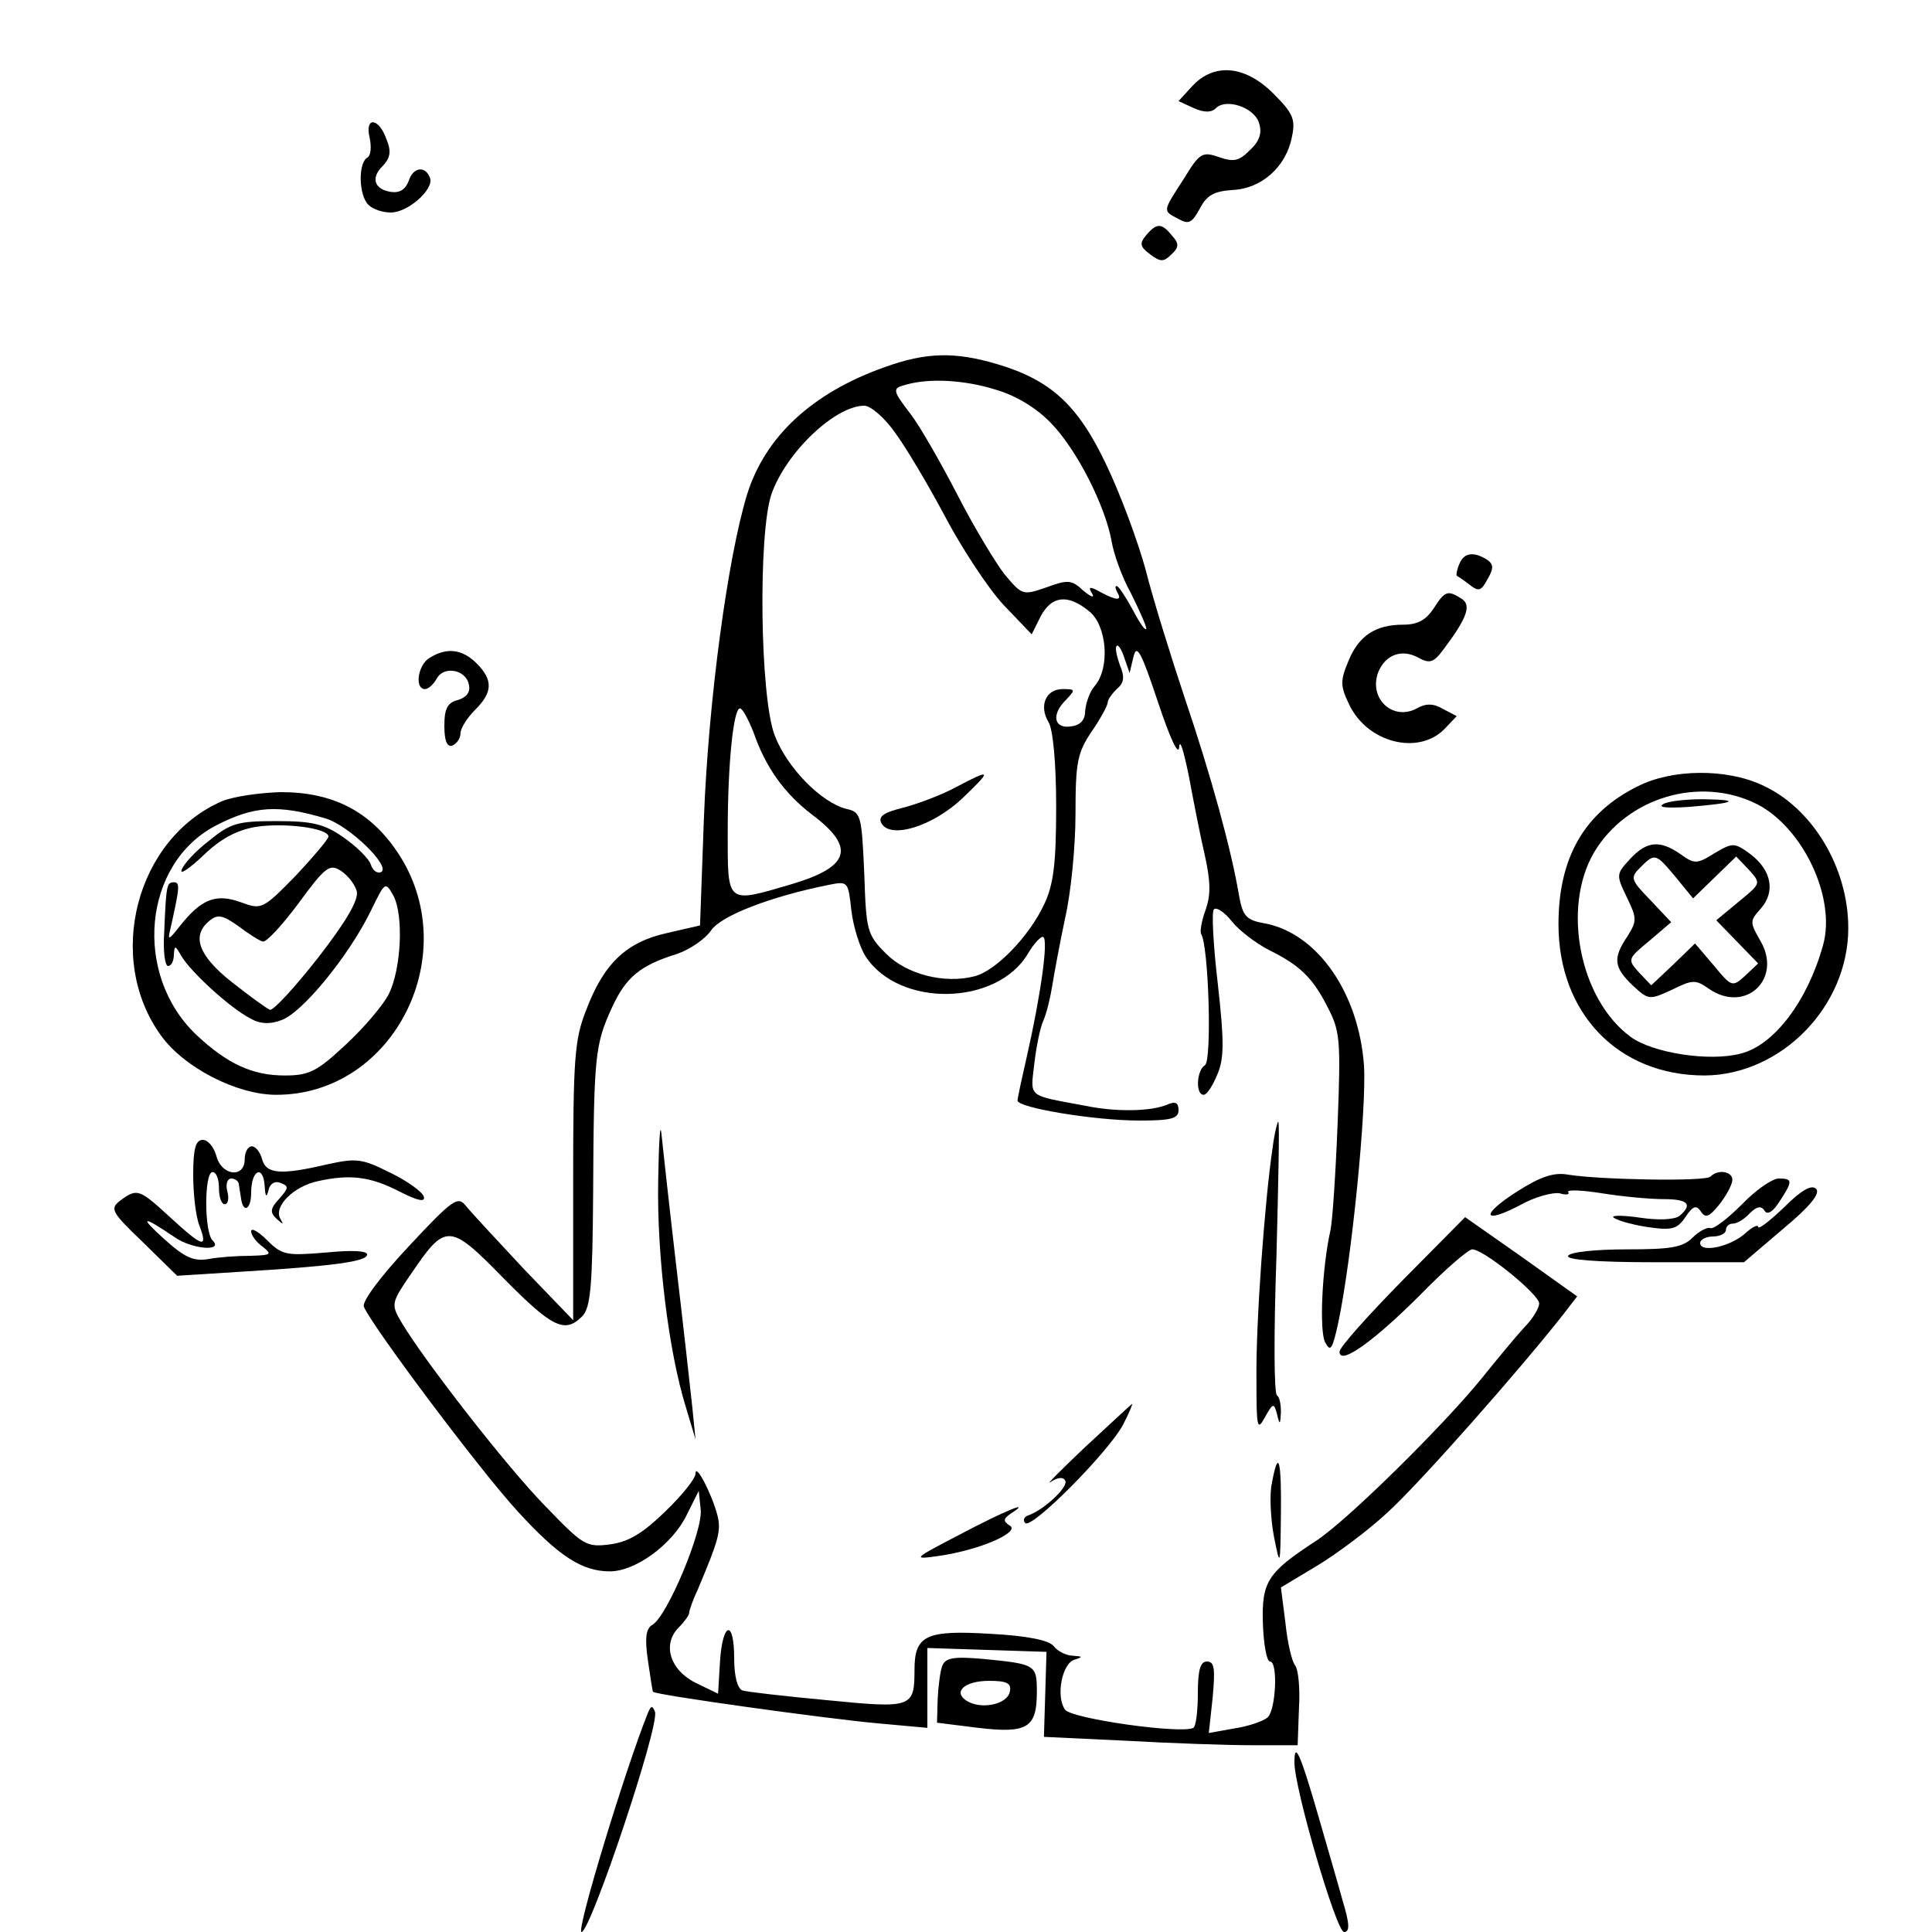 <?xml version="1.0" standalone="no"?>
<!DOCTYPE svg PUBLIC "-//W3C//DTD SVG 20010904//EN"
 "http://www.w3.org/TR/2001/REC-SVG-20010904/DTD/svg10.dtd">
<svg version="1.0" xmlns="http://www.w3.org/2000/svg"
 width="300pt" height="300pt" viewBox="0 0 300 300"
 preserveAspectRatio="xMidYMid meet">
<g transform="translate(0,300) scale(0.1,-0.1)"
fill="#000000" stroke="none">
<path d="M1852 2867 l-22 -24 24 -11 c16 -7 27 -7 34 0 16 16 60 1 67 -23 5
-15 1 -28 -14 -42 -17 -17 -25 -19 -48 -11 -26 9 -30 7 -55 -34 -33 -51 -33
-49 -8 -62 16 -9 21 -6 33 16 11 21 22 27 51 29 45 2 83 36 92 82 6 28 2 37
-29 68 -43 43 -91 48 -125 12z"/>
<path d="M574 2786 c3 -14 2 -28 -4 -31 -14 -9 -13 -58 2 -73 7 -7 22 -12 35
-12 26 0 66 35 61 53 -7 20 -26 18 -33 -3 -5 -14 -14 -20 -28 -18 -26 4 -32
22 -12 41 11 12 13 22 5 41 -12 34 -34 35 -26 2z"/>
<path d="M1780 2635 c-11 -13 -10 -18 6 -30 16 -12 21 -12 33 0 12 11 12 17 1
29 -16 20 -24 20 -40 1z"/>
<path d="M1374 2430 c-113 -40 -186 -108 -214 -198 -30 -98 -60 -320 -67 -503
l-6 -166 -52 -12 c-63 -14 -98 -48 -125 -120 -18 -45 -20 -77 -20 -266 l0
-215 -77 80 c-42 45 -82 88 -90 98 -12 15 -20 10 -88 -63 -45 -48 -73 -86 -70
-94 11 -28 180 -254 239 -318 64 -70 100 -93 143 -93 40 0 97 42 119 87 l19
38 3 -29 c4 -32 -52 -166 -75 -179 -10 -6 -12 -20 -7 -55 4 -26 7 -48 8 -49 4
-5 271 -42 349 -49 l77 -7 0 62 0 62 93 -3 92 -3 -2 -66 -2 -66 127 -6 c70 -4
159 -7 197 -7 l70 0 2 57 c2 31 -1 61 -6 67 -5 6 -12 36 -15 66 l-7 55 55 33
c30 18 80 55 110 83 47 42 207 223 275 310 l20 26 -87 62 -87 61 -97 -98 c-54
-55 -98 -104 -98 -111 0 -22 53 16 125 88 38 39 75 71 81 71 18 0 104 -70 104
-84 0 -7 -10 -24 -23 -37 -12 -13 -42 -49 -66 -79 -60 -74 -211 -223 -258
-253 -75 -49 -84 -63 -82 -128 1 -32 6 -59 11 -59 13 0 9 -77 -4 -87 -7 -6
-31 -14 -52 -17 l-39 -7 6 55 c4 45 3 56 -9 56 -10 0 -14 -13 -14 -49 0 -28
-3 -52 -7 -54 -18 -10 -188 14 -199 28 -15 20 -5 73 15 78 13 4 12 5 -3 6 -10
0 -24 7 -30 15 -7 9 -41 16 -98 19 -100 6 -118 -2 -118 -56 0 -59 -4 -60 -136
-47 -65 6 -125 13 -131 15 -8 3 -13 22 -13 50 0 61 -18 57 -22 -5 l-3 -50 -35
17 c-40 20 -52 60 -26 86 9 9 16 19 16 22 0 4 6 21 14 38 32 76 36 90 30 114
-9 34 -34 82 -34 65 0 -8 -21 -34 -47 -59 -34 -33 -56 -47 -85 -51 -38 -5 -42
-2 -101 59 -60 61 -192 231 -225 288 -15 26 -14 29 17 74 53 78 59 78 143 -8
76 -77 95 -86 122 -59 13 13 16 46 17 192 1 213 3 230 29 287 22 48 44 66 102
84 20 7 43 23 52 36 15 23 93 53 183 71 30 6 30 5 35 -40 3 -25 13 -57 22 -71
52 -80 204 -77 252 4 10 17 21 28 24 26 8 -5 -4 -90 -25 -183 -8 -35 -15 -67
-15 -71 0 -11 119 -31 189 -31 49 0 61 3 61 16 0 12 -5 14 -17 9 -25 -11 -80
-12 -128 -2 -91 17 -85 12 -79 65 3 26 9 56 14 67 5 11 11 36 14 55 3 19 12
67 20 105 9 39 16 111 16 161 0 81 3 95 25 128 14 20 25 41 25 45 0 5 7 14 14
21 11 9 13 18 5 37 -5 14 -8 28 -5 30 2 3 8 -6 12 -19 l8 -23 6 25 c5 21 12 8
38 -70 19 -57 32 -85 33 -70 1 14 7 -6 15 -45 7 -38 18 -94 25 -124 9 -41 9
-61 1 -84 -6 -16 -9 -33 -7 -37 12 -19 17 -198 6 -204 -13 -8 -15 -46 -2 -46
5 0 14 14 21 31 11 25 11 52 1 141 -7 60 -10 113 -6 116 4 4 17 -5 28 -19 12
-15 38 -34 57 -44 49 -24 69 -44 92 -90 19 -36 20 -52 15 -180 -3 -77 -8 -151
-11 -165 -13 -57 -18 -158 -8 -175 8 -15 11 -10 20 31 21 99 44 331 40 399 -8
113 -72 205 -153 221 -30 5 -35 11 -41 43 -12 72 -44 188 -84 306 -22 66 -50
156 -61 200 -12 44 -39 117 -61 163 -44 93 -86 132 -171 157 -65 19 -109 18
-173 -5z m172 -35 c31 -9 63 -28 86 -52 40 -41 84 -128 94 -183 3 -19 16 -56
30 -81 13 -26 24 -51 24 -55 -1 -5 -10 8 -21 29 -11 20 -22 37 -25 37 -3 0 -2
-4 1 -10 8 -13 -1 -13 -27 1 -16 9 -19 8 -12 -3 4 -7 -2 -5 -14 5 -18 17 -24
17 -57 5 -37 -13 -38 -12 -65 20 -14 18 -48 74 -74 125 -26 50 -58 106 -72
124 -29 38 -29 40 -6 46 36 10 90 7 138 -8z m-156 -67 c17 -23 52 -82 78 -131
26 -49 66 -110 90 -136 l44 -46 14 28 c17 32 42 35 75 8 28 -22 33 -88 9 -116
-8 -9 -14 -27 -15 -39 0 -14 -7 -22 -22 -24 -27 -4 -31 19 -7 42 14 15 14 16
-6 16 -26 0 -37 -26 -22 -51 7 -11 12 -63 12 -131 0 -89 -4 -122 -19 -153 -23
-49 -75 -103 -108 -111 -47 -12 -105 3 -137 35 -30 30 -31 36 -34 125 -4 90
-5 95 -28 100 -39 10 -92 64 -111 114 -23 59 -26 314 -5 375 23 65 99 137 144
137 10 0 32 -19 48 -42z m-220 -465 c19 -55 48 -95 91 -128 68 -51 59 -81 -32
-108 -102 -30 -99 -32 -99 82 0 106 9 191 19 191 4 0 13 -17 21 -37z"/>
<path d="M1485 1778 c-22 -12 -59 -26 -82 -32 -32 -8 -40 -14 -34 -25 15 -24
79 -4 125 39 47 45 46 47 -9 18z"/>
<path d="M2266 2124 c-4 -9 -5 -17 -4 -18 2 -1 11 -7 20 -14 14 -11 18 -10 28
9 10 17 9 23 -1 30 -21 13 -36 11 -43 -7z"/>
<path d="M2226 2055 c-12 -18 -25 -25 -47 -25 -43 0 -69 -17 -85 -56 -13 -31
-13 -39 1 -68 28 -59 106 -79 147 -39 l20 21 -21 11 c-15 9 -27 9 -41 1 -37
-20 -75 15 -60 56 11 27 36 37 62 23 18 -10 24 -8 39 12 37 49 44 69 29 79
-22 14 -26 13 -44 -15z"/>
<path d="M668 1979 c-19 -10 -25 -49 -8 -49 5 0 13 7 18 16 11 21 46 14 50 -9
3 -12 -4 -20 -17 -24 -16 -4 -21 -13 -21 -40 0 -23 4 -33 12 -31 7 3 13 11 13
19 0 8 10 24 23 37 27 27 28 46 2 72 -22 22 -46 25 -72 9z"/>
<path d="M2543 1779 c-83 -41 -123 -111 -123 -214 0 -139 93 -235 227 -235
119 1 223 107 223 229 0 94 -56 187 -134 222 -56 26 -140 25 -193 -2z m186
-28 c71 -37 122 -145 102 -218 -24 -87 -76 -156 -128 -169 -49 -13 -137 1
-171 26 -79 58 -107 200 -57 286 51 86 165 120 254 75z"/>
<path d="M2582 1751 c-8 -5 8 -6 40 -4 73 6 83 11 23 12 -27 0 -56 -3 -63 -8z"/>
<path d="M2531 1666 c-21 -23 -22 -24 -5 -59 16 -33 16 -37 1 -61 -23 -34 -21
-48 8 -76 25 -23 26 -23 61 -7 32 16 37 16 57 2 57 -40 116 15 80 75 -16 28
-16 30 1 49 23 26 17 59 -15 84 -26 19 -28 19 -57 2 -27 -17 -31 -17 -53 -1
-32 22 -52 20 -78 -8z m71 -28 l27 -33 34 33 33 32 20 -21 c19 -21 18 -21 -16
-49 l-35 -29 33 -34 32 -33 -20 -19 c-20 -18 -21 -18 -49 16 l-29 34 -34 -33
-34 -32 -19 20 c-18 20 -18 21 16 49 l34 29 -32 34 c-31 32 -32 35 -16 51 23
23 24 22 55 -15z"/>
<path d="M345 1756 c-134 -58 -182 -244 -95 -364 36 -50 118 -92 179 -92 184
0 293 221 188 377 -43 64 -101 93 -181 93 -34 -1 -74 -7 -91 -14z m161 -27
c36 -11 101 -74 86 -83 -6 -3 -13 2 -16 11 -3 10 -23 29 -43 43 -30 21 -49 25
-104 25 -60 0 -71 -3 -105 -31 -21 -16 -40 -37 -42 -45 -3 -8 13 3 34 23 27
26 52 39 81 44 45 7 113 -2 113 -15 0 -4 -23 -31 -51 -61 -51 -52 -53 -53 -85
-41 -39 14 -61 5 -94 -36 -17 -22 -20 -24 -16 -8 15 67 16 75 6 75 -11 0 -12
-4 -15 -77 -2 -29 1 -53 6 -53 5 0 9 8 9 18 1 15 2 14 12 -3 14 -24 75 -80
106 -96 15 -9 31 -10 49 -3 32 11 104 99 138 168 23 47 23 48 36 25 16 -31 12
-113 -7 -152 -9 -18 -39 -53 -67 -79 -45 -42 -57 -48 -95 -48 -50 0 -89 18
-137 63 -99 94 -83 266 30 325 60 31 97 33 171 11z m48 -113 c3 -13 -15 -45
-60 -103 -36 -46 -70 -83 -75 -81 -5 2 -31 21 -59 43 -52 41 -63 72 -35 95 13
11 21 9 45 -8 16 -12 33 -23 38 -24 5 -2 30 25 56 60 41 56 48 61 65 50 11 -7
22 -21 25 -32z"/>
<path d="M1022 1165 c-2 -114 16 -263 43 -350 l15 -50 -5 50 c-3 28 -14 127
-25 220 -11 94 -21 186 -23 205 -2 19 -4 -14 -5 -75z"/>
<path d="M1976 1217 c-12 -80 -26 -270 -25 -357 0 -77 1 -83 13 -61 13 23 14
23 19 5 4 -17 5 -17 6 3 0 12 -2 24 -6 26 -5 3 -5 99 -1 214 3 114 5 209 3
211 -1 2 -6 -17 -9 -41z"/>
<path d="M300 1176 c0 -30 4 -66 10 -80 13 -35 5 -33 -46 14 -48 44 -51 45
-77 26 -17 -13 -14 -18 35 -65 l53 -52 95 6 c148 9 200 16 200 27 0 6 -24 7
-65 3 -60 -5 -67 -4 -90 19 -14 14 -25 20 -25 14 0 -6 8 -17 18 -24 15 -12 13
-13 -19 -14 -20 0 -49 -2 -65 -5 -23 -4 -37 2 -69 31 -40 36 -34 37 16 3 27
-19 77 -23 59 -5 -13 13 -13 106 0 106 6 0 10 -11 10 -25 0 -14 4 -25 9 -25 5
0 7 9 4 20 -3 11 0 20 6 20 6 0 12 -4 12 -10 1 -5 2 -14 3 -19 3 -26 16 -20
16 7 0 36 19 44 21 10 1 -17 3 -18 6 -6 2 10 10 15 19 11 13 -5 12 -8 -2 -24
-15 -16 -15 -22 -4 -32 10 -9 11 -9 5 1 -10 19 21 50 59 58 50 11 81 7 126
-16 29 -15 41 -17 38 -8 -2 7 -25 24 -52 37 -44 22 -52 23 -98 13 -72 -17 -95
-15 -101 8 -3 11 -10 20 -16 20 -6 0 -11 -9 -11 -20 0 -30 -36 -26 -44 5 -4
14 -13 25 -21 25 -11 0 -15 -13 -15 -54z"/>
<path d="M2356 1150 c-58 -37 -54 -52 5 -21 23 13 51 20 61 18 10 -3 16 -2 13
2 -2 4 22 3 53 -2 31 -5 74 -9 95 -9 38 0 46 -8 25 -26 -8 -6 -32 -7 -60 -3
-26 4 -45 4 -43 1 3 -4 26 -11 51 -15 40 -6 48 -4 61 15 12 18 17 19 24 9 7
-11 13 -9 29 11 11 14 20 31 20 38 0 13 -22 17 -34 5 -7 -8 -172 -5 -221 3
-22 4 -43 -3 -79 -26z"/>
<path d="M2705 1130 c-22 -22 -44 -39 -49 -37 -5 2 -18 -5 -28 -15 -15 -15
-34 -18 -102 -18 -47 0 -88 -4 -91 -10 -4 -6 43 -10 133 -10 l140 0 61 52 c42
35 58 55 51 62 -7 7 -23 -2 -50 -29 -22 -21 -40 -35 -40 -30 0 4 -9 0 -21 -11
-23 -20 -69 -30 -69 -14 0 5 9 10 20 10 11 0 20 5 20 10 0 6 5 10 11 10 6 0
18 7 26 16 11 11 18 12 23 4 4 -7 13 -2 23 14 21 32 21 36 -1 36 -10 0 -36
-18 -57 -40z"/>
<path d="M1685 753 c-38 -36 -63 -61 -53 -54 10 7 19 8 22 2 6 -9 -32 -45 -57
-54 -7 -2 -9 -8 -5 -12 10 -10 130 111 152 153 9 17 15 32 14 32 -2 -1 -34
-31 -73 -67z"/>
<path d="M1975 697 c-4 -17 -2 -55 3 -82 10 -50 10 -49 11 33 1 86 -4 104 -14
49z"/>
<path d="M1490 617 c-73 -38 -74 -39 -32 -33 63 9 127 37 110 47 -11 7 -10 11
2 19 34 22 -10 4 -80 -33z"/>
<path d="M1463 413 c-3 -8 -6 -31 -7 -51 l-1 -37 64 -8 c76 -9 91 0 91 55 0
43 -1 44 -83 52 -46 4 -59 2 -64 -11z m105 -40 c-4 -20 -45 -28 -67 -14 -22
14 -3 31 35 31 28 0 35 -4 32 -17z"/>
<path d="M1006 340 c-35 -87 -112 -340 -103 -340 14 0 122 322 114 342 -4 10
-6 10 -11 -2z"/>
<path d="M2010 264 c-1 -38 65 -264 77 -264 9 0 9 12 -2 48 -7 26 -25 87 -39
136 -27 93 -36 113 -36 80z"/>
</g>
</svg>
